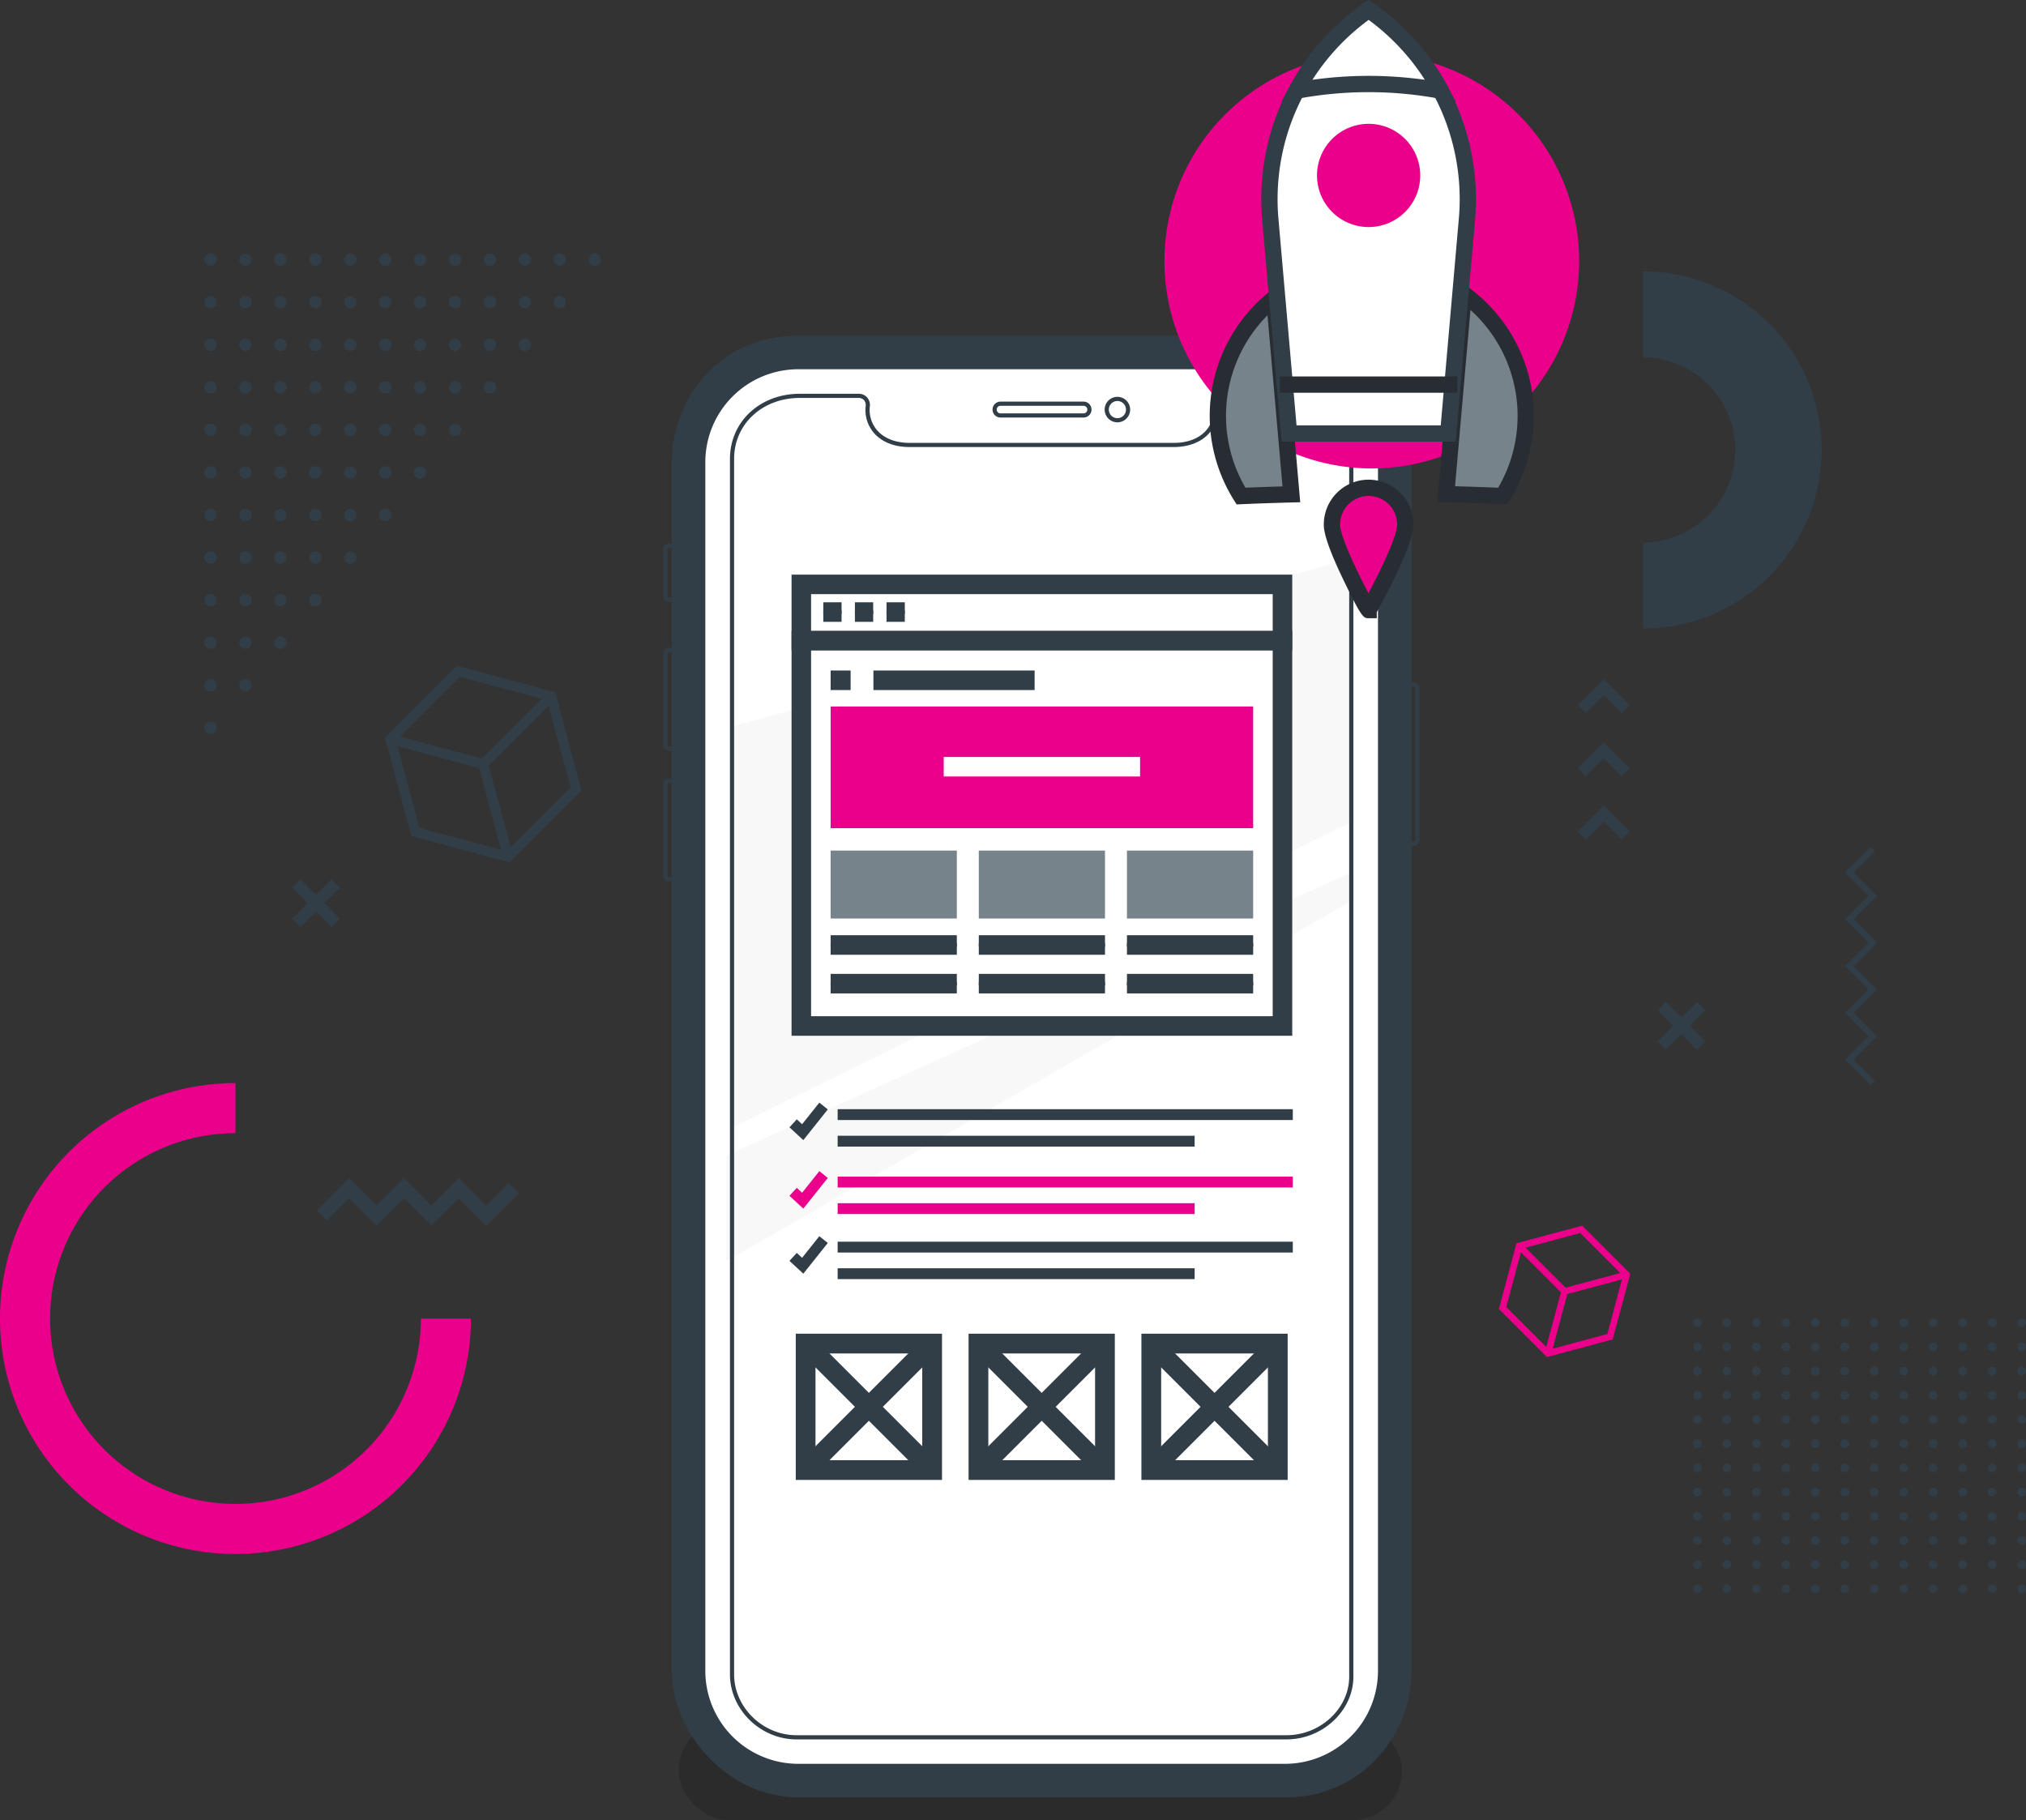 <svg xmlns="http://www.w3.org/2000/svg" width="551.651" height="495.633" viewBox="0 0 551.651 495.633">
  <rect x="0" y="0" width="551.651" height="495.633" fill="#333333" stroke="none"/>
  <g id="Group_1764" data-name="Group 1764" transform="translate(-67.216 -115.367)">
    <rect id="Rectangle_1" data-name="Rectangle 1" width="197" height="27" rx="13.5" transform="translate(252 584)" fill="#1f1f1f" opacity="0.389"/>
    <g id="Group_1" data-name="Group 1" transform="translate(247.814 208.771)">
      <g id="Group_1757" data-name="Group 1757">
        <g id="Group_78" data-name="Group 78" transform="translate(0 54.664)">
          <path id="Path_3254" data-name="Path 3254" d="M92.041,61.9H93.69v1.136H92.041a.384.384,0,0,0-.379.379V76.2a.383.383,0,0,0,.379.379H93.69v1.136H92.041A1.516,1.516,0,0,1,90.526,76.2V63.418A1.517,1.517,0,0,1,92.041,61.9Z" transform="translate(-90.526 -61.903)" fill="#313e47"/>
        </g>
        <g id="Group_79" data-name="Group 79" transform="translate(0.014 83.039)">
          <path id="Path_3255" data-name="Path 3255" d="M92.051,80.637H93.7v1.136H92.051a.384.384,0,0,0-.379.379V107.1a.383.383,0,0,0,.379.379H93.7v1.136H92.051a1.515,1.515,0,0,1-1.515-1.515V82.152A1.516,1.516,0,0,1,92.051,80.637Z" transform="translate(-90.536 -80.637)" fill="#313e47"/>
        </g>
        <path id="Path_4462" data-name="Path 4462" d="M251.469,409.232H121.7c-16.412,0-29.762-14.5-29.762-30.909V50.874c0-16.412,13.35-26.9,29.762-26.9H251.469c16.411,0,29.762,15.069,29.762,31.482,0,198.143.1,298.433.132,326.442C280.769,402.039,258.28,409.232,251.469,409.232Z" transform="translate(-83.625 -19.563)" fill="#fff"/>
        <path id="Path_4463" data-name="Path 4463" d="M13435.631,366v7.681L13265,472.069V443.3Z" transform="translate(-13247.823 -222.036)" fill="#efefef" opacity="0.452"/>
        <path id="Path_4464" data-name="Path 4464" d="M13267.355,250.806V360.169l169.281-83.6V205Z" transform="translate(-13248.829 -146.35)" fill="#efefef" opacity="0.452"/>
        <path id="Path_3249" data-name="Path 3249" d="M251.386,401.365H118.007c-9.7,0-17.909-7.893-18.134-17.324h0V52.649c0-10.095,8.168-17.709,19-17.709h16.064a3,3,0,0,1,2.26.972,3.145,3.145,0,0,1,.762,2.467,8.412,8.412,0,0,0,2.1,6.631c2,2.193,5.065,3.338,8.972,3.3h71.43c3.877.05,6.979-1.107,8.976-3.3a8.41,8.41,0,0,0,2.1-6.623,3.145,3.145,0,0,1,.766-2.473,2.994,2.994,0,0,1,2.261-.974h16.786a18.291,18.291,0,0,1,18.269,18.271v331.08C269.612,393.545,261.267,401.365,251.386,401.365ZM101,383.642c0,8.991,7.787,16.586,17,16.586H251.386c9.263,0,17.091-7.3,17.091-15.941V53.211a17.155,17.155,0,0,0-17.133-17.135H234.558a1.881,1.881,0,0,0-1.419.6,2.029,2.029,0,0,0-.479,1.6,9.537,9.537,0,0,1-2.39,7.5c-1.549,1.7-4.568,3.711-9.821,3.67h-71.6c-5.194,0-8.1-1.99-9.634-3.671a9.539,9.539,0,0,1-2.387-7.512,2.026,2.026,0,0,0-.476-1.59,1.877,1.877,0,0,0-1.416-.6H118.869C108.685,36.076,101,43.2,101,52.649Zm-1.136,0h0Z" transform="translate(-81.71 -21.114)" fill="#313e47"/>
        <path id="Path_3251" data-name="Path 3251" d="M251.377,415.5c-20.332-.007-132.57,0-132.57,0-18.193-.113-32.437-16.761-32.437-32.436V53.895c0-15.676,11.642-32.386,32.437-32.437h132.57c21.073-.188,32.436,16.761,32.436,32.437V383.064C283.813,398.738,271.709,415.506,251.377,415.5ZM118.807,26.6A27.324,27.324,0,0,0,91.514,53.895V383.064a27.324,27.324,0,0,0,27.293,27.292h132.57a27.324,27.324,0,0,0,27.292-27.292V53.895A27.323,27.323,0,0,0,251.377,26.6Z" transform="translate(-82.063 -21.456)" fill="#313e47" stroke="#313e47" stroke-width="4"/>
        <path id="Path_3252" data-name="Path 3252" d="M171.853,40.688H149.245a2.169,2.169,0,1,1,0-4.338h22.608a2.169,2.169,0,1,1,0,4.338Zm-22.608-3.2a1.033,1.033,0,1,0,0,2.066h22.608a1.033,1.033,0,1,0,0-2.066Z" transform="translate(-57.418 -20.389)" fill="#313e47"/>
        <path id="Path_3253" data-name="Path 3253" d="M170.7,42.433a3.471,3.471,0,1,1,3.471-3.471A3.475,3.475,0,0,1,170.7,42.433Zm0-5.807a2.336,2.336,0,1,0,2.336,2.336A2.338,2.338,0,0,0,170.7,36.626Z" transform="translate(-47.045 -20.831)" fill="#313e47"/>
        <path id="Path_3256" data-name="Path 3256" d="M220.73,131.352h-1.649v-1.136h1.649a.384.384,0,0,0,.379-.379V88.351a.383.383,0,0,0-.379-.379h-1.649V86.836h1.649a1.516,1.516,0,0,1,1.515,1.515v41.486A1.517,1.517,0,0,1,220.73,131.352Z" transform="translate(-16.355 5.592)" fill="#313e47"/>
        <g id="Group_81" data-name="Group 81" transform="translate(0.014 118.6)">
          <path id="Path_3257" data-name="Path 3257" d="M92.051,104.116H93.7v1.136H92.051a.383.383,0,0,0-.379.379v24.944a.383.383,0,0,0,.379.379H93.7v1.136H92.051a1.516,1.516,0,0,1-1.515-1.515V105.631A1.516,1.516,0,0,1,92.051,104.116Z" transform="translate(-90.536 -104.116)" fill="#313e47"/>
        </g>
      </g>
      <g id="Group_1763" data-name="Group 1763" transform="translate(34.93 63.068)">
        <g id="Group_977" data-name="Group 977" transform="translate(0 15.296)">
          <rect id="Rectangle_676" data-name="Rectangle 676" width="131.01" height="104.957" transform="translate(2.66 2.66)" fill="#fff"/>
          <path id="Path_4474" data-name="Path 4474" d="M498.694,343.666H362.364V233.389h136.33Zm-131.01-5.32h125.69V238.709H367.684Z" transform="translate(-362.364 -233.389)" fill="#313e47"/>
        </g>
        <rect id="Rectangle_677" data-name="Rectangle 677" width="115.05" height="33.134" transform="translate(10.641 35.911)" fill="#eb008b"/>
        <rect id="Rectangle_678" data-name="Rectangle 678" width="34.36" height="18.504" transform="translate(10.641 75.148)" fill="#77838b"/>
        <g id="Group_978" data-name="Group 978" transform="translate(10.641 98.201)">
          <line id="Line_61" data-name="Line 61" x2="34.36" transform="translate(0 2.66)" fill="#fff" stroke="#313e47" stroke-width="1"/>
          <rect id="Rectangle_679" data-name="Rectangle 679" width="34.36" height="5.32" fill="#313e47"/>
        </g>
        <g id="Group_979" data-name="Group 979" transform="translate(10.641 108.725)">
          <line id="Line_62" data-name="Line 62" x1="34.36" transform="translate(0 2.66)" fill="#fff" stroke="#313e47" stroke-width="1"/>
          <rect id="Rectangle_680" data-name="Rectangle 680" width="34.36" height="5.32" fill="#313e47"/>
        </g>
        <g id="Group_980" data-name="Group 980" transform="translate(50.986 98.201)">
          <line id="Line_63" data-name="Line 63" x2="34.36" transform="translate(0 2.66)" fill="#fff" stroke="#313e47" stroke-width="1"/>
          <rect id="Rectangle_681" data-name="Rectangle 681" width="34.36" height="5.32" fill="#313e47"/>
        </g>
        <g id="Group_981" data-name="Group 981" transform="translate(41.433 49.654)">
          <rect id="Rectangle_682" data-name="Rectangle 682" width="53.466" height="5.32" fill="#fff"/>
        </g>
        <g id="Group_982" data-name="Group 982" transform="translate(50.986 108.725)">
          <line id="Line_64" data-name="Line 64" x1="34.36" transform="translate(0 2.66)" fill="#fff" stroke="#313e47" stroke-width="1"/>
          <rect id="Rectangle_683" data-name="Rectangle 683" width="34.36" height="5.32" fill="#313e47"/>
        </g>
        <g id="Group_983" data-name="Group 983" transform="translate(91.33 98.201)">
          <line id="Line_65" data-name="Line 65" x2="34.36" transform="translate(0 2.66)" fill="#fff" stroke="#313e47" stroke-width="1"/>
          <rect id="Rectangle_684" data-name="Rectangle 684" width="34.36" height="5.32" fill="#313e47"/>
        </g>
        <g id="Group_984" data-name="Group 984" transform="translate(91.33 108.725)">
          <line id="Line_66" data-name="Line 66" x1="34.36" transform="translate(0 2.66)" fill="#fff" stroke="#313e47" stroke-width="1"/>
          <rect id="Rectangle_685" data-name="Rectangle 685" width="34.36" height="5.32" fill="#313e47"/>
        </g>
        <rect id="Rectangle_686" data-name="Rectangle 686" width="34.361" height="18.504" transform="translate(50.985 75.148)" fill="#77838b"/>
        <rect id="Rectangle_687" data-name="Rectangle 687" width="34.36" height="18.504" transform="translate(91.33 75.148)" fill="#77838b"/>
        <g id="Group_985" data-name="Group 985" transform="translate(0 0)">
          <rect id="Rectangle_688" data-name="Rectangle 688" width="131.01" height="15.296" transform="translate(2.66 2.66)" fill="#fff"/>
          <path id="Path_4475" data-name="Path 4475" d="M498.694,242.5H362.364V221.889h136.33Zm-131.01-5.32h125.69v-9.975H367.684Z" transform="translate(-362.364 -221.889)" fill="#313e47"/>
        </g>
        <g id="Group_986" data-name="Group 986" transform="translate(8.646 7.537)">
          <line id="Line_67" data-name="Line 67" x2="4.971" transform="translate(0 2.66)" fill="#fff" stroke="#313e47" stroke-width="1"/>
          <rect id="Rectangle_689" data-name="Rectangle 689" width="4.971" height="5.32" fill="#313e47"/>
        </g>
        <g id="Group_987" data-name="Group 987" transform="translate(17.253 7.537)">
          <line id="Line_68" data-name="Line 68" x2="4.974" transform="translate(0 2.66)" fill="#fff" stroke="#313e47" stroke-width="1"/>
          <rect id="Rectangle_690" data-name="Rectangle 690" width="4.974" height="5.32" fill="#313e47"/>
        </g>
        <g id="Group_988" data-name="Group 988" transform="translate(25.86 7.537)">
          <line id="Line_69" data-name="Line 69" x2="4.975" transform="translate(0 2.66)" fill="#fff" stroke="#313e47" stroke-width="1"/>
          <rect id="Rectangle_691" data-name="Rectangle 691" width="4.975" height="5.32" fill="#313e47"/>
        </g>
        <g id="Group_989" data-name="Group 989" transform="translate(22.292 26.114)">
          <rect id="Rectangle_692" data-name="Rectangle 692" width="43.892" height="5.32" fill="#313e47"/>
        </g>
        <g id="Group_990" data-name="Group 990" transform="translate(10.641 26.114)">
          <rect id="Rectangle_693" data-name="Rectangle 693" width="5.44" height="5.32" fill="#313e47"/>
        </g>
      </g>
      <g id="Group_1762" data-name="Group 1762" transform="translate(34.358 206.858)">
        <g id="Group_969" data-name="Group 969" transform="translate(13.121 20.146)">
          <rect id="Rectangle_672" data-name="Rectangle 672" width="123.932" height="2.954" fill="#eb008b"/>
        </g>
        <g id="Group_970" data-name="Group 970" transform="translate(13.121 27.382)">
          <rect id="Rectangle_673" data-name="Rectangle 673" width="97.201" height="2.954" fill="#eb008b"/>
        </g>
        <g id="Group_972" data-name="Group 972" transform="translate(0 18.65)">
          <path id="Path_4472" data-name="Path 4472" d="M561.848,283.892l-3.775-3.49,2.005-2.169,1.442,1.334,4.691-5.881,2.309,1.842Z" transform="translate(-558.073 -273.686)" fill="#eb008b"/>
        </g>
        <g id="Group_1025" data-name="Group 1025" transform="translate(0.001 0)">
          <g id="Group_967" data-name="Group 967" transform="translate(13.121 1.779)">
            <rect id="Rectangle_670" data-name="Rectangle 670" width="123.932" height="2.954" fill="#313e47"/>
          </g>
          <g id="Group_968" data-name="Group 968" transform="translate(13.121 9.013)">
            <rect id="Rectangle_671" data-name="Rectangle 671" width="97.201" height="2.954" fill="#313e47"/>
          </g>
          <g id="Group_971" data-name="Group 971">
            <path id="Path_4471" data-name="Path 4471" d="M561.848,258.633l-3.775-3.489,2-2.169,1.442,1.332,4.692-5.88,2.309,1.842Z" transform="translate(-558.073 -248.428)" fill="#313e47"/>
          </g>
          <g id="Group_973" data-name="Group 973" transform="translate(13.121 37.863)">
            <rect id="Rectangle_674" data-name="Rectangle 674" width="123.932" height="2.954" fill="#313e47"/>
          </g>
          <g id="Group_974" data-name="Group 974" transform="translate(13.121 45.099)">
            <rect id="Rectangle_675" data-name="Rectangle 675" width="97.201" height="2.954" fill="#313e47"/>
          </g>
          <g id="Group_975" data-name="Group 975" transform="translate(0 36.367)">
            <path id="Path_4473" data-name="Path 4473" d="M561.848,307.886l-3.775-3.489,2-2.169,1.442,1.333,4.692-5.881,2.309,1.842Z" transform="translate(-558.073 -297.68)" fill="#313e47"/>
          </g>
        </g>
      </g>
      <g id="Group_1758" data-name="Group 1758" transform="translate(36.074 269.779)">
        <g id="Group_1011" data-name="Group 1011">
          <g id="Group_1008" data-name="Group 1008">
            <path id="Path_4478" data-name="Path 4478" d="M191.892,420.328H152.07V380.507h39.822Zm-34.445-5.378h29.067V385.885H157.448Z" transform="translate(-152.07 -380.507)" fill="#313e47"/>
          </g>
          <g id="Group_1009" data-name="Group 1009" transform="translate(0.788 0.787)">
            <rect id="Rectangle_707" data-name="Rectangle 707" width="48.711" height="5.377" transform="translate(0 34.444) rotate(-45)" fill="#313e47"/>
          </g>
          <g id="Group_1010" data-name="Group 1010" transform="translate(0.788 0.788)">
            <rect id="Rectangle_708" data-name="Rectangle 708" width="5.377" height="48.711" transform="translate(0 3.802) rotate(-45.001)" fill="#313e47"/>
          </g>
        </g>
        <g id="Group_1015" data-name="Group 1015" transform="translate(47.058)">
          <g id="Group_1012" data-name="Group 1012">
            <path id="Path_4479" data-name="Path 4479" d="M226.895,420.328H187.074V380.507h39.821Zm-34.443-5.378h29.066V385.885H192.452Z" transform="translate(-187.074 -380.507)" fill="#313e47"/>
          </g>
          <g id="Group_1013" data-name="Group 1013" transform="translate(0.788 0.788)">
            <rect id="Rectangle_709" data-name="Rectangle 709" width="48.71" height="5.377" transform="translate(0 34.443) rotate(-45)" fill="#313e47"/>
          </g>
          <g id="Group_1014" data-name="Group 1014" transform="translate(0.788 0.788)">
            <rect id="Rectangle_710" data-name="Rectangle 710" width="5.377" height="48.71" transform="translate(0 3.802) rotate(-45)" fill="#313e47"/>
          </g>
        </g>
        <g id="Group_1019" data-name="Group 1019" transform="translate(94.118)">
          <g id="Group_1016" data-name="Group 1016">
            <path id="Path_4480" data-name="Path 4480" d="M261.9,420.328H222.078V380.507H261.9Zm-34.443-5.378h29.066V385.885H227.456Z" transform="translate(-222.078 -380.507)" fill="#313e47"/>
          </g>
          <g id="Group_1017" data-name="Group 1017" transform="translate(0.788 0.787)">
            <rect id="Rectangle_711" data-name="Rectangle 711" width="48.71" height="5.377" transform="translate(0 34.444) rotate(-45.001)" fill="#313e47"/>
          </g>
          <g id="Group_1018" data-name="Group 1018" transform="translate(0.788 0.788)">
            <rect id="Rectangle_712" data-name="Rectangle 712" width="5.377" height="48.71" transform="translate(0 3.802) rotate(-45)" fill="#313e47"/>
          </g>
        </g>
      </g>
    </g>
    <g id="Group_2" data-name="Group 2" transform="translate(122.848 184.376)">
      <ellipse id="Ellipse_148" data-name="Ellipse 148" cx="1.689" cy="1.689" rx="1.689" ry="1.689" transform="translate(0 127.494)" fill="#313e47"/>
      <ellipse id="Ellipse_149" data-name="Ellipse 149" cx="1.689" cy="1.689" rx="1.689" ry="1.689" transform="translate(0 115.904)" fill="#313e47"/>
      <ellipse id="Ellipse_150" data-name="Ellipse 150" cx="1.689" cy="1.689" rx="1.689" ry="1.689" transform="translate(0 104.313)" fill="#313e47"/>
      <ellipse id="Ellipse_151" data-name="Ellipse 151" cx="1.689" cy="1.689" rx="1.689" ry="1.689" transform="translate(0 92.723)" fill="#313e47"/>
      <ellipse id="Ellipse_152" data-name="Ellipse 152" cx="1.689" cy="1.689" rx="1.689" ry="1.689" transform="translate(0 81.133)" fill="#313e47"/>
      <ellipse id="Ellipse_153" data-name="Ellipse 153" cx="1.689" cy="1.689" rx="1.689" ry="1.689" transform="translate(0 69.542)" fill="#313e47"/>
      <ellipse id="Ellipse_154" data-name="Ellipse 154" cx="1.689" cy="1.689" rx="1.689" ry="1.689" transform="translate(0 57.952)" fill="#313e47"/>
      <ellipse id="Ellipse_155" data-name="Ellipse 155" cx="1.689" cy="1.689" rx="1.689" ry="1.689" transform="translate(0 46.361)" fill="#313e47"/>
      <ellipse id="Ellipse_156" data-name="Ellipse 156" cx="1.689" cy="1.689" rx="1.689" ry="1.689" transform="translate(0 34.771)" fill="#313e47"/>
      <ellipse id="Ellipse_157" data-name="Ellipse 157" cx="1.689" cy="1.689" rx="1.689" ry="1.689" transform="translate(0 23.181)" fill="#313e47"/>
      <ellipse id="Ellipse_158" data-name="Ellipse 158" cx="1.689" cy="1.689" rx="1.689" ry="1.689" transform="translate(0 11.59)" fill="#313e47"/>
      <ellipse id="Ellipse_159" data-name="Ellipse 159" cx="1.689" cy="1.689" rx="1.689" ry="1.689" transform="translate(0 0)" fill="#313e47"/>
      <ellipse id="Ellipse_160" data-name="Ellipse 160" cx="1.689" cy="1.689" rx="1.689" ry="1.689" transform="translate(9.512 115.904)" fill="#313e47"/>
      <ellipse id="Ellipse_161" data-name="Ellipse 161" cx="1.689" cy="1.689" rx="1.689" ry="1.689" transform="translate(9.512 104.313)" fill="#313e47"/>
      <ellipse id="Ellipse_162" data-name="Ellipse 162" cx="1.689" cy="1.689" rx="1.689" ry="1.689" transform="translate(9.512 92.723)" fill="#313e47"/>
      <ellipse id="Ellipse_163" data-name="Ellipse 163" cx="1.689" cy="1.689" rx="1.689" ry="1.689" transform="translate(9.512 81.133)" fill="#313e47"/>
      <ellipse id="Ellipse_164" data-name="Ellipse 164" cx="1.689" cy="1.689" rx="1.689" ry="1.689" transform="translate(9.512 69.542)" fill="#313e47"/>
      <ellipse id="Ellipse_165" data-name="Ellipse 165" cx="1.689" cy="1.689" rx="1.689" ry="1.689" transform="translate(9.512 57.952)" fill="#313e47"/>
      <ellipse id="Ellipse_166" data-name="Ellipse 166" cx="1.689" cy="1.689" rx="1.689" ry="1.689" transform="translate(9.512 46.361)" fill="#313e47"/>
      <ellipse id="Ellipse_167" data-name="Ellipse 167" cx="1.689" cy="1.689" rx="1.689" ry="1.689" transform="translate(9.512 34.771)" fill="#313e47"/>
      <ellipse id="Ellipse_168" data-name="Ellipse 168" cx="1.689" cy="1.689" rx="1.689" ry="1.689" transform="translate(9.512 23.181)" fill="#313e47"/>
      <ellipse id="Ellipse_169" data-name="Ellipse 169" cx="1.689" cy="1.689" rx="1.689" ry="1.689" transform="translate(9.512 11.59)" fill="#313e47"/>
      <ellipse id="Ellipse_170" data-name="Ellipse 170" cx="1.689" cy="1.689" rx="1.689" ry="1.689" transform="translate(9.512 0)" fill="#313e47"/>
      <ellipse id="Ellipse_171" data-name="Ellipse 171" cx="1.689" cy="1.689" rx="1.689" ry="1.689" transform="translate(19.022 104.313)" fill="#313e47"/>
      <ellipse id="Ellipse_172" data-name="Ellipse 172" cx="1.689" cy="1.689" rx="1.689" ry="1.689" transform="translate(19.022 92.723)" fill="#313e47"/>
      <ellipse id="Ellipse_173" data-name="Ellipse 173" cx="1.689" cy="1.689" rx="1.689" ry="1.689" transform="translate(19.022 81.133)" fill="#313e47"/>
      <ellipse id="Ellipse_174" data-name="Ellipse 174" cx="1.689" cy="1.689" rx="1.689" ry="1.689" transform="translate(19.022 69.542)" fill="#313e47"/>
      <ellipse id="Ellipse_175" data-name="Ellipse 175" cx="1.689" cy="1.689" rx="1.689" ry="1.689" transform="translate(19.022 57.952)" fill="#313e47"/>
      <ellipse id="Ellipse_176" data-name="Ellipse 176" cx="1.689" cy="1.689" rx="1.689" ry="1.689" transform="translate(19.022 46.361)" fill="#313e47"/>
      <ellipse id="Ellipse_177" data-name="Ellipse 177" cx="1.689" cy="1.689" rx="1.689" ry="1.689" transform="translate(19.022 34.771)" fill="#313e47"/>
      <ellipse id="Ellipse_178" data-name="Ellipse 178" cx="1.689" cy="1.689" rx="1.689" ry="1.689" transform="translate(19.022 23.181)" fill="#313e47"/>
      <ellipse id="Ellipse_179" data-name="Ellipse 179" cx="1.689" cy="1.689" rx="1.689" ry="1.689" transform="translate(19.022 11.59)" fill="#313e47"/>
      <ellipse id="Ellipse_180" data-name="Ellipse 180" cx="1.689" cy="1.689" rx="1.689" ry="1.689" transform="translate(19.022 0)" fill="#313e47"/>
      <ellipse id="Ellipse_181" data-name="Ellipse 181" cx="1.689" cy="1.689" rx="1.689" ry="1.689" transform="translate(28.534 92.723)" fill="#313e47"/>
      <ellipse id="Ellipse_182" data-name="Ellipse 182" cx="1.689" cy="1.689" rx="1.689" ry="1.689" transform="translate(28.534 81.133)" fill="#313e47"/>
      <ellipse id="Ellipse_183" data-name="Ellipse 183" cx="1.689" cy="1.689" rx="1.689" ry="1.689" transform="translate(28.534 69.542)" fill="#313e47"/>
      <ellipse id="Ellipse_184" data-name="Ellipse 184" cx="1.689" cy="1.689" rx="1.689" ry="1.689" transform="translate(28.534 57.952)" fill="#313e47"/>
      <ellipse id="Ellipse_185" data-name="Ellipse 185" cx="1.689" cy="1.689" rx="1.689" ry="1.689" transform="translate(28.534 46.361)" fill="#313e47"/>
      <ellipse id="Ellipse_186" data-name="Ellipse 186" cx="1.689" cy="1.689" rx="1.689" ry="1.689" transform="translate(28.534 34.771)" fill="#313e47"/>
      <ellipse id="Ellipse_187" data-name="Ellipse 187" cx="1.689" cy="1.689" rx="1.689" ry="1.689" transform="translate(28.534 23.181)" fill="#313e47"/>
      <ellipse id="Ellipse_188" data-name="Ellipse 188" cx="1.689" cy="1.689" rx="1.689" ry="1.689" transform="translate(28.534 11.59)" fill="#313e47"/>
      <ellipse id="Ellipse_189" data-name="Ellipse 189" cx="1.689" cy="1.689" rx="1.689" ry="1.689" transform="translate(28.534 0)" fill="#313e47"/>
      <ellipse id="Ellipse_190" data-name="Ellipse 190" cx="1.689" cy="1.689" rx="1.689" ry="1.689" transform="translate(38.046 81.133)" fill="#313e47"/>
      <ellipse id="Ellipse_191" data-name="Ellipse 191" cx="1.689" cy="1.689" rx="1.689" ry="1.689" transform="translate(38.046 69.542)" fill="#313e47"/>
      <ellipse id="Ellipse_192" data-name="Ellipse 192" cx="1.689" cy="1.689" rx="1.689" ry="1.689" transform="translate(38.046 57.952)" fill="#313e47"/>
      <ellipse id="Ellipse_193" data-name="Ellipse 193" cx="1.689" cy="1.689" rx="1.689" ry="1.689" transform="translate(38.046 46.361)" fill="#313e47"/>
      <ellipse id="Ellipse_194" data-name="Ellipse 194" cx="1.689" cy="1.689" rx="1.689" ry="1.689" transform="translate(38.046 34.771)" fill="#313e47"/>
      <ellipse id="Ellipse_195" data-name="Ellipse 195" cx="1.689" cy="1.689" rx="1.689" ry="1.689" transform="translate(38.046 23.181)" fill="#313e47"/>
      <ellipse id="Ellipse_196" data-name="Ellipse 196" cx="1.689" cy="1.689" rx="1.689" ry="1.689" transform="translate(38.046 11.59)" fill="#313e47"/>
      <ellipse id="Ellipse_197" data-name="Ellipse 197" cx="1.689" cy="1.689" rx="1.689" ry="1.689" transform="translate(38.046 0)" fill="#313e47"/>
      <ellipse id="Ellipse_198" data-name="Ellipse 198" cx="1.689" cy="1.689" rx="1.689" ry="1.689" transform="translate(47.557 69.542)" fill="#313e47"/>
      <ellipse id="Ellipse_199" data-name="Ellipse 199" cx="1.689" cy="1.689" rx="1.689" ry="1.689" transform="translate(47.557 57.952)" fill="#313e47"/>
      <ellipse id="Ellipse_200" data-name="Ellipse 200" cx="1.689" cy="1.689" rx="1.689" ry="1.689" transform="translate(47.557 46.361)" fill="#313e47"/>
      <ellipse id="Ellipse_201" data-name="Ellipse 201" cx="1.689" cy="1.689" rx="1.689" ry="1.689" transform="translate(47.557 34.771)" fill="#313e47"/>
      <ellipse id="Ellipse_202" data-name="Ellipse 202" cx="1.689" cy="1.689" rx="1.689" ry="1.689" transform="translate(47.557 23.181)" fill="#313e47"/>
      <ellipse id="Ellipse_203" data-name="Ellipse 203" cx="1.689" cy="1.689" rx="1.689" ry="1.689" transform="translate(47.557 11.59)" fill="#313e47"/>
      <ellipse id="Ellipse_204" data-name="Ellipse 204" cx="1.689" cy="1.689" rx="1.689" ry="1.689" transform="translate(47.557 0)" fill="#313e47"/>
      <ellipse id="Ellipse_205" data-name="Ellipse 205" cx="1.689" cy="1.689" rx="1.689" ry="1.689" transform="translate(57.068 57.952)" fill="#313e47"/>
      <ellipse id="Ellipse_206" data-name="Ellipse 206" cx="1.689" cy="1.689" rx="1.689" ry="1.689" transform="translate(57.068 46.361)" fill="#313e47"/>
      <ellipse id="Ellipse_207" data-name="Ellipse 207" cx="1.689" cy="1.689" rx="1.689" ry="1.689" transform="translate(57.068 34.771)" fill="#313e47"/>
      <ellipse id="Ellipse_208" data-name="Ellipse 208" cx="1.689" cy="1.689" rx="1.689" ry="1.689" transform="translate(57.068 23.181)" fill="#313e47"/>
      <ellipse id="Ellipse_209" data-name="Ellipse 209" cx="1.689" cy="1.689" rx="1.689" ry="1.689" transform="translate(57.068 11.59)" fill="#313e47"/>
      <ellipse id="Ellipse_210" data-name="Ellipse 210" cx="1.689" cy="1.689" rx="1.689" ry="1.689" transform="translate(57.068 0)" fill="#313e47"/>
      <ellipse id="Ellipse_211" data-name="Ellipse 211" cx="1.689" cy="1.689" rx="1.689" ry="1.689" transform="translate(66.58 46.361)" fill="#313e47"/>
      <ellipse id="Ellipse_212" data-name="Ellipse 212" cx="1.689" cy="1.689" rx="1.689" ry="1.689" transform="translate(66.58 34.771)" fill="#313e47"/>
      <ellipse id="Ellipse_213" data-name="Ellipse 213" cx="1.689" cy="1.689" rx="1.689" ry="1.689" transform="translate(66.58 23.181)" fill="#313e47"/>
      <ellipse id="Ellipse_214" data-name="Ellipse 214" cx="1.689" cy="1.689" rx="1.689" ry="1.689" transform="translate(66.58 11.59)" fill="#313e47"/>
      <ellipse id="Ellipse_215" data-name="Ellipse 215" cx="1.689" cy="1.689" rx="1.689" ry="1.689" transform="translate(66.58 0)" fill="#313e47"/>
      <ellipse id="Ellipse_216" data-name="Ellipse 216" cx="1.689" cy="1.689" rx="1.689" ry="1.689" transform="translate(76.092 34.771)" fill="#313e47"/>
      <ellipse id="Ellipse_217" data-name="Ellipse 217" cx="1.689" cy="1.689" rx="1.689" ry="1.689" transform="translate(76.092 23.181)" fill="#313e47"/>
      <ellipse id="Ellipse_218" data-name="Ellipse 218" cx="1.689" cy="1.689" rx="1.689" ry="1.689" transform="translate(76.092 11.59)" fill="#313e47"/>
      <ellipse id="Ellipse_219" data-name="Ellipse 219" cx="1.689" cy="1.689" rx="1.689" ry="1.689" transform="translate(76.092 0)" fill="#313e47"/>
      <ellipse id="Ellipse_220" data-name="Ellipse 220" cx="1.689" cy="1.689" rx="1.689" ry="1.689" transform="translate(85.602 23.181)" fill="#313e47"/>
      <ellipse id="Ellipse_221" data-name="Ellipse 221" cx="1.689" cy="1.689" rx="1.689" ry="1.689" transform="translate(85.602 11.59)" fill="#313e47"/>
      <ellipse id="Ellipse_222" data-name="Ellipse 222" cx="1.689" cy="1.689" rx="1.689" ry="1.689" transform="translate(85.602 0)" fill="#313e47"/>
      <ellipse id="Ellipse_223" data-name="Ellipse 223" cx="1.689" cy="1.689" rx="1.689" ry="1.689" transform="translate(95.114 11.59)" fill="#313e47"/>
      <ellipse id="Ellipse_224" data-name="Ellipse 224" cx="1.689" cy="1.689" rx="1.689" ry="1.689" transform="translate(95.114 0)" fill="#313e47"/>
      <ellipse id="Ellipse_225" data-name="Ellipse 225" cx="1.689" cy="1.689" rx="1.689" ry="1.689" transform="translate(104.626 0)" fill="#313e47"/>
    </g>
    <g id="Group_3" data-name="Group 3" transform="translate(514.603 189.285)">
      <path id="Path_47" data-name="Path 47" d="M1034.4,206.748V183.38a25.243,25.243,0,0,0,0-50.485V109.527a48.61,48.61,0,0,1,0,97.221Z" transform="translate(-1034.396 -109.527)" fill="#313e47"/>
    </g>
    <g id="Group_4" data-name="Group 4" transform="translate(172.04 296.667)">
      <path id="Path_41" data-name="Path 41" d="M531.555,621.685l-26.761-7.171-7.171-26.761,19.591-19.591,26.761,7.171,7.171,26.761ZM507,612.309l23.75,6.364,17.386-17.386-6.364-23.75-23.75-6.364L500.635,588.56Z" transform="translate(-497.623 -568.162)" fill="#313e47"/>
      <path id="Path_42" data-name="Path 42" d="M532.974,671.051l-6.565-24.5-24.5-6.565.7-2.608,26.008,6.969,6.969,26.009Z" transform="translate(-500.749 -618.684)" fill="#313e47"/>
      <rect id="Rectangle_10" data-name="Rectangle 10" width="26.146" height="2.7" transform="matrix(0.707, -0.707, 0.707, 0.707, 25.807, 25.807)" fill="#313e47"/>
    </g>
    <g id="Group_5" data-name="Group 5" transform="translate(153.465 436.17)">
      <path id="Path_50" data-name="Path 50" d="M1030.676,740.28l-7.463-7.463-7.463,7.463-7.463-7.463-7.463,7.463-7.463-7.463-6.1,6.1-2.734-2.734,8.83-8.831,7.463,7.463,7.463-7.463,7.463,7.463,7.463-7.463,7.463,7.463,6.1-6.1,2.734,2.734Z" transform="translate(-984.529 -727.348)" fill="#313e47"/>
    </g>
    <g id="Group_6" data-name="Group 6" transform="translate(146.744 354.784)">
      <rect id="Rectangle_7" data-name="Rectangle 7" width="15.189" height="3.255" transform="translate(0 10.741) rotate(-45)" fill="#313e47"/>
      <rect id="Rectangle_8" data-name="Rectangle 8" width="3.255" height="15.189" transform="translate(0 2.302) rotate(-45)" fill="#313e47"/>
    </g>
    <g id="Group_7" data-name="Group 7" transform="translate(67.216 410.3)">
      <path id="Path_46" data-name="Path 46" d="M358.083,1050.753a64.12,64.12,0,1,1,0-128.24v13.643a50.477,50.477,0,1,0,50.477,50.477H422.2A64.193,64.193,0,0,1,358.083,1050.753Z" transform="translate(-293.963 -922.513)" fill="#eb008b"/>
    </g>
    <g id="Group_8" data-name="Group 8" transform="translate(496.802 300.272)">
      <path id="Path_31" data-name="Path 31" d="M1664.276,437.575,1659.4,432.7l-4.88,4.879-2.188-2.189,7.068-7.068,7.068,7.068Z" transform="translate(-1652.329 -411.093)" fill="#313e47"/>
      <path id="Path_32" data-name="Path 32" d="M1664.276,548.881,1659.4,544l-4.88,4.879-2.188-2.188,7.068-7.068,7.068,7.068Z" transform="translate(-1652.329 -505.174)" fill="#313e47"/>
      <path id="Path_33" data-name="Path 33" d="M1664.276,326.268l-4.879-4.879-4.88,4.879-2.188-2.189,7.068-7.068,7.068,7.068Z" transform="translate(-1652.329 -317.012)" fill="#313e47"/>
    </g>
    <g id="Group_9" data-name="Group 9" transform="translate(475.344 449.12)">
      <path id="Path_38" data-name="Path 38" d="M2373.64,201.8l-13.1-13.1,4.794-17.893,17.892-4.794,13.1,13.1-4.794,17.893Zm-11.084-13.638,11.624,11.624,15.879-4.255,4.255-15.879-11.624-11.624-15.879,4.255Z" transform="translate(-2360.542 -166.016)" fill="#eb008b"/>
      <path id="Path_39" data-name="Path 39" d="M2431.5,257.744l-1.744-.467,4.66-17.389,17.389-4.659.467,1.744-16.382,4.39Z" transform="translate(-2417.258 -222.732)" fill="#eb008b"/>
      <rect id="Rectangle_9" data-name="Rectangle 9" width="1.805" height="17.481" transform="translate(4.893 6.17) rotate(-45)" fill="#eb008b"/>
    </g>
    <g id="Group_10" data-name="Group 10" transform="translate(569.599 345.989)">
      <path id="Path_40" data-name="Path 40" d="M2072.54,199.494l-6.955-6.954,6.371-6.371-6.371-6.371,6.371-6.371-6.371-6.371,6.371-6.371-6.371-6.371,6.371-6.371-6.371-6.371,6.955-6.954,1.167,1.167-5.787,5.787,6.371,6.371-6.371,6.371,6.371,6.371-6.371,6.371,6.371,6.371-6.371,6.371,6.371,6.371-6.371,6.371,5.787,5.787Z" transform="translate(-2065.585 -134.618)" fill="#313e47"/>
    </g>
    <g id="Group_11" data-name="Group 11" transform="translate(518.539 388.163)">
      <rect id="Rectangle_7-2" data-name="Rectangle 7" width="15.189" height="3.255" transform="translate(0 10.741) rotate(-45)" fill="#313e47"/>
      <rect id="Rectangle_8-2" data-name="Rectangle 8" width="3.255" height="15.189" transform="translate(0 2.302) rotate(-45)" fill="#313e47"/>
    </g>
    <g id="Group_12" data-name="Group 12" transform="translate(384.274 115.367)">
      <g id="Group_1036" data-name="Group 1036" transform="translate(0 0)">
        <path id="Path_4481" data-name="Path 4481" d="M873.621,200.83a56.463,56.463,0,1,1-79.852,0A56.462,56.462,0,0,1,873.621,200.83Z" transform="translate(-777.231 -169.655)" fill="#eb008b"/>
        <g id="Group_1035" data-name="Group 1035" transform="translate(12.33)">
          <g id="Group_1030" data-name="Group 1030" transform="translate(0 75.949)">
            <g id="Group_1028" data-name="Group 1028" transform="translate(0 0.964)">
              <path id="Path_4482" data-name="Path 4482" d="M805.688,244.353a41.029,41.029,0,0,0-9.037,53.839c4.506-.2,9.089-.352,13.711-.475Z" transform="translate(-788.131 -240.02)" fill="#77838b"/>
              <path id="Path_4483" data-name="Path 4483" d="M795.678,300.892l-.686-1.09a43.248,43.248,0,0,1,9.523-56.751l3.238-2.605,5.241,59.851-2.357.063c-5.074.135-9.546.291-13.671.474Zm8.405-51.5a38.813,38.813,0,0,0-6,46.95c3.122-.132,6.448-.248,10.081-.355Z" transform="translate(-788.349 -240.446)" fill="#282d33"/>
            </g>
            <g id="Group_1029" data-name="Group 1029" transform="translate(61.971)">
              <path id="Path_4484" data-name="Path 4484" d="M851.177,243.28l-4.771,54.508c5.186.129,10.316.3,15.361.521a41.026,41.026,0,0,0-10.59-55.029Z" transform="translate(-843.991 -239.173)" fill="#77838b"/>
              <path id="Path_4485" data-name="Path 4485" d="M863.193,300.987l-1.288-.058c-4.8-.213-9.815-.383-15.318-.52l-2.36-.059,5.319-60.773,3.175,2.315a43.246,43.246,0,0,1,11.159,58Zm-14.134-4.952c4.132.114,8,.247,11.731.406a38.8,38.8,0,0,0-7.53-48.4Z" transform="translate(-844.228 -239.577)" fill="#282d33"/>
            </g>
          </g>
          <g id="Group_1031" data-name="Group 1031" transform="translate(14.034)">
            <path id="Path_4486" data-name="Path 4486" d="M808.36,288.876h43.326l5.119-58.449a62.472,62.472,0,0,0-26.782-56.9,62.467,62.467,0,0,0-26.783,56.9Z" transform="translate(-800.786 -170.829)" fill="#fff"/>
            <path id="Path_4487" data-name="Path 4487" d="M853.936,291.359H806.546l-5.3-60.472a64.9,64.9,0,0,1,27.73-58.921l1.262-.872,1.261.872a64.9,64.9,0,0,1,27.73,58.921Zm-43.327-4.436h39.263l4.942-56.425a60.459,60.459,0,0,0-24.572-53.988A60.456,60.456,0,0,0,805.667,230.5Z" transform="translate(-801.003 -171.094)" fill="#313e47"/>
          </g>
          <g id="Group_1032" data-name="Group 1032" transform="translate(31.067 130.622)">
            <path id="Path_4488" data-name="Path 4488" d="M838.333,300.863c0,5.514-9.984,23.3-9.984,23.3,0,.372-9.987-17.783-9.987-23.3a9.986,9.986,0,1,1,19.971,0Z" transform="translate(-816.144 -288.658)" fill="#eb008b"/>
            <path id="Path_4489" data-name="Path 4489" d="M828.563,326.6c-1.381,0-1.846,0-7.065-10.862-5.137-10.692-5.137-13.679-5.137-14.66a12.2,12.2,0,1,1,24.407,0c0,5.556-8.115,20.5-9.985,23.873V326.6Zm0-33.289a7.776,7.776,0,0,0-7.768,7.768c0,3.3,4.915,13.409,7.728,18.737,3.576-6.742,7.807-15.707,7.807-18.736a7.768,7.768,0,0,0-7.768-7.769Z" transform="translate(-816.362 -288.876)" fill="#282d33"/>
          </g>
          <g id="Group_1033" data-name="Group 1033" transform="translate(19.52 0.001)">
            <path id="Path_4490" data-name="Path 4490" d="M829.294,193.7a106.059,106.059,0,0,1,19.6,1.811,62.851,62.851,0,0,0-19.6-21.985,62.82,62.82,0,0,0-19.605,21.986A105.994,105.994,0,0,1,829.294,193.7Z" transform="translate(-805.542 -170.83)" fill="#fff"/>
            <path id="Path_4491" data-name="Path 4491" d="M805.95,198.814l2.192-4.087a65.27,65.27,0,0,1,20.3-22.761l1.261-.871,1.261.871a65.283,65.283,0,0,1,20.3,22.76l2.193,4.086-4.557-.857a105.268,105.268,0,0,0-38.387,0Zm23.752-22.3a60.788,60.788,0,0,0-15.3,16.309,110.02,110.02,0,0,1,30.6,0A60.865,60.865,0,0,0,829.7,176.51Z" transform="translate(-805.95 -171.095)" fill="#313e47"/>
          </g>
          <path id="Path_4492" data-name="Path 4492" d="M842.8,215.556A14.054,14.054,0,1,1,828.747,201.5,14.053,14.053,0,0,1,842.8,215.556Z" transform="translate(-785.477 -167.779)" fill="#eb008b"/>
          <g id="Group_1034" data-name="Group 1034" transform="translate(19.108 102.513)">
            <rect id="Rectangle_713" data-name="Rectangle 713" width="48.325" height="4.436" fill="#282d33"/>
          </g>
        </g>
      </g>
    </g>
    <g id="Group_13" data-name="Group 13" transform="translate(528.219 474.378)">
      <ellipse id="Ellipse_4" data-name="Ellipse 4" cx="1.17" cy="1.17" rx="1.17" ry="1.17" transform="translate(0 0)" fill="#313e47"/>
      <ellipse id="Ellipse_5" data-name="Ellipse 5" cx="1.17" cy="1.17" rx="1.17" ry="1.17" transform="translate(8.028 0)" fill="#313e47"/>
      <ellipse id="Ellipse_6" data-name="Ellipse 6" cx="1.17" cy="1.17" rx="1.17" ry="1.17" transform="translate(16.056 0)" fill="#313e47"/>
      <ellipse id="Ellipse_7" data-name="Ellipse 7" cx="1.17" cy="1.17" rx="1.17" ry="1.17" transform="translate(24.084 0)" fill="#313e47"/>
      <ellipse id="Ellipse_8" data-name="Ellipse 8" cx="1.17" cy="1.17" rx="1.17" ry="1.17" transform="translate(32.112 0)" fill="#313e47"/>
      <ellipse id="Ellipse_9" data-name="Ellipse 9" cx="1.17" cy="1.17" rx="1.17" ry="1.17" transform="translate(40.14 0)" fill="#313e47"/>
      <ellipse id="Ellipse_10" data-name="Ellipse 10" cx="1.17" cy="1.17" rx="1.17" ry="1.17" transform="translate(48.168 0)" fill="#313e47"/>
      <ellipse id="Ellipse_11" data-name="Ellipse 11" cx="1.17" cy="1.17" rx="1.17" ry="1.17" transform="translate(56.196 0)" fill="#313e47"/>
      <ellipse id="Ellipse_12" data-name="Ellipse 12" cx="1.17" cy="1.17" rx="1.17" ry="1.17" transform="translate(64.224 0)" fill="#313e47"/>
      <ellipse id="Ellipse_13" data-name="Ellipse 13" cx="1.17" cy="1.17" rx="1.17" ry="1.17" transform="translate(72.252 0)" fill="#313e47"/>
      <ellipse id="Ellipse_14" data-name="Ellipse 14" cx="1.17" cy="1.17" rx="1.17" ry="1.17" transform="translate(80.28 0)" fill="#313e47"/>
      <ellipse id="Ellipse_15" data-name="Ellipse 15" cx="1.17" cy="1.17" rx="1.17" ry="1.17" transform="translate(88.308 0)" fill="#313e47"/>
      <ellipse id="Ellipse_16" data-name="Ellipse 16" cx="1.17" cy="1.17" rx="1.17" ry="1.17" transform="translate(0 6.588)" fill="#313e47"/>
      <ellipse id="Ellipse_17" data-name="Ellipse 17" cx="1.17" cy="1.17" rx="1.17" ry="1.17" transform="translate(8.028 6.588)" fill="#313e47"/>
      <ellipse id="Ellipse_18" data-name="Ellipse 18" cx="1.17" cy="1.17" rx="1.17" ry="1.17" transform="translate(16.056 6.588)" fill="#313e47"/>
      <ellipse id="Ellipse_19" data-name="Ellipse 19" cx="1.17" cy="1.17" rx="1.17" ry="1.17" transform="translate(24.084 6.588)" fill="#313e47"/>
      <ellipse id="Ellipse_20" data-name="Ellipse 20" cx="1.17" cy="1.17" rx="1.17" ry="1.17" transform="translate(32.112 6.588)" fill="#313e47"/>
      <ellipse id="Ellipse_21" data-name="Ellipse 21" cx="1.17" cy="1.17" rx="1.17" ry="1.17" transform="translate(40.14 6.588)" fill="#313e47"/>
      <ellipse id="Ellipse_22" data-name="Ellipse 22" cx="1.17" cy="1.17" rx="1.17" ry="1.17" transform="translate(48.168 6.588)" fill="#313e47"/>
      <ellipse id="Ellipse_23" data-name="Ellipse 23" cx="1.17" cy="1.17" rx="1.17" ry="1.17" transform="translate(56.196 6.588)" fill="#313e47"/>
      <ellipse id="Ellipse_24" data-name="Ellipse 24" cx="1.17" cy="1.17" rx="1.17" ry="1.17" transform="translate(64.224 6.588)" fill="#313e47"/>
      <ellipse id="Ellipse_25" data-name="Ellipse 25" cx="1.17" cy="1.17" rx="1.17" ry="1.17" transform="translate(72.252 6.588)" fill="#313e47"/>
      <ellipse id="Ellipse_26" data-name="Ellipse 26" cx="1.17" cy="1.17" rx="1.17" ry="1.17" transform="translate(80.28 6.588)" fill="#313e47"/>
      <ellipse id="Ellipse_27" data-name="Ellipse 27" cx="1.17" cy="1.17" rx="1.17" ry="1.17" transform="translate(88.308 6.588)" fill="#313e47"/>
      <ellipse id="Ellipse_28" data-name="Ellipse 28" cx="1.17" cy="1.17" rx="1.17" ry="1.17" transform="translate(0 13.176)" fill="#313e47"/>
      <ellipse id="Ellipse_29" data-name="Ellipse 29" cx="1.17" cy="1.17" rx="1.17" ry="1.17" transform="translate(8.028 13.176)" fill="#313e47"/>
      <ellipse id="Ellipse_30" data-name="Ellipse 30" cx="1.17" cy="1.17" rx="1.17" ry="1.17" transform="translate(16.056 13.176)" fill="#313e47"/>
      <ellipse id="Ellipse_31" data-name="Ellipse 31" cx="1.17" cy="1.17" rx="1.17" ry="1.17" transform="translate(24.084 13.176)" fill="#313e47"/>
      <ellipse id="Ellipse_32" data-name="Ellipse 32" cx="1.17" cy="1.17" rx="1.17" ry="1.17" transform="translate(32.112 13.176)" fill="#313e47"/>
      <ellipse id="Ellipse_33" data-name="Ellipse 33" cx="1.17" cy="1.17" rx="1.17" ry="1.17" transform="translate(40.14 13.176)" fill="#313e47"/>
      <ellipse id="Ellipse_34" data-name="Ellipse 34" cx="1.17" cy="1.17" rx="1.17" ry="1.17" transform="translate(48.168 13.176)" fill="#313e47"/>
      <ellipse id="Ellipse_35" data-name="Ellipse 35" cx="1.17" cy="1.17" rx="1.17" ry="1.17" transform="translate(56.196 13.176)" fill="#313e47"/>
      <ellipse id="Ellipse_36" data-name="Ellipse 36" cx="1.17" cy="1.17" rx="1.17" ry="1.17" transform="translate(64.224 13.176)" fill="#313e47"/>
      <ellipse id="Ellipse_37" data-name="Ellipse 37" cx="1.17" cy="1.17" rx="1.17" ry="1.17" transform="translate(72.252 13.176)" fill="#313e47"/>
      <ellipse id="Ellipse_38" data-name="Ellipse 38" cx="1.17" cy="1.17" rx="1.17" ry="1.17" transform="translate(80.28 13.176)" fill="#313e47"/>
      <ellipse id="Ellipse_39" data-name="Ellipse 39" cx="1.17" cy="1.17" rx="1.17" ry="1.17" transform="translate(88.308 13.176)" fill="#313e47"/>
      <ellipse id="Ellipse_40" data-name="Ellipse 40" cx="1.17" cy="1.17" rx="1.17" ry="1.17" transform="translate(0 19.764)" fill="#313e47"/>
      <ellipse id="Ellipse_41" data-name="Ellipse 41" cx="1.17" cy="1.17" rx="1.17" ry="1.17" transform="translate(8.028 19.764)" fill="#313e47"/>
      <ellipse id="Ellipse_42" data-name="Ellipse 42" cx="1.17" cy="1.17" rx="1.17" ry="1.17" transform="translate(16.056 19.764)" fill="#313e47"/>
      <ellipse id="Ellipse_43" data-name="Ellipse 43" cx="1.17" cy="1.17" rx="1.17" ry="1.17" transform="translate(24.084 19.764)" fill="#313e47"/>
      <ellipse id="Ellipse_44" data-name="Ellipse 44" cx="1.17" cy="1.17" rx="1.17" ry="1.17" transform="translate(32.112 19.764)" fill="#313e47"/>
      <ellipse id="Ellipse_45" data-name="Ellipse 45" cx="1.17" cy="1.17" rx="1.17" ry="1.17" transform="translate(40.14 19.764)" fill="#313e47"/>
      <ellipse id="Ellipse_46" data-name="Ellipse 46" cx="1.17" cy="1.17" rx="1.17" ry="1.17" transform="translate(48.168 19.764)" fill="#313e47"/>
      <ellipse id="Ellipse_47" data-name="Ellipse 47" cx="1.17" cy="1.17" rx="1.17" ry="1.17" transform="translate(56.196 19.764)" fill="#313e47"/>
      <ellipse id="Ellipse_48" data-name="Ellipse 48" cx="1.17" cy="1.17" rx="1.17" ry="1.17" transform="translate(64.224 19.764)" fill="#313e47"/>
      <ellipse id="Ellipse_49" data-name="Ellipse 49" cx="1.17" cy="1.17" rx="1.17" ry="1.17" transform="translate(72.252 19.764)" fill="#313e47"/>
      <ellipse id="Ellipse_50" data-name="Ellipse 50" cx="1.17" cy="1.17" rx="1.17" ry="1.17" transform="translate(80.28 19.764)" fill="#313e47"/>
      <ellipse id="Ellipse_51" data-name="Ellipse 51" cx="1.17" cy="1.17" rx="1.17" ry="1.17" transform="translate(88.308 19.764)" fill="#313e47"/>
      <ellipse id="Ellipse_52" data-name="Ellipse 52" cx="1.17" cy="1.17" rx="1.17" ry="1.17" transform="translate(0 26.352)" fill="#313e47"/>
      <ellipse id="Ellipse_53" data-name="Ellipse 53" cx="1.17" cy="1.17" rx="1.17" ry="1.17" transform="translate(8.028 26.352)" fill="#313e47"/>
      <ellipse id="Ellipse_54" data-name="Ellipse 54" cx="1.17" cy="1.17" rx="1.17" ry="1.17" transform="translate(16.056 26.352)" fill="#313e47"/>
      <ellipse id="Ellipse_55" data-name="Ellipse 55" cx="1.17" cy="1.17" rx="1.17" ry="1.17" transform="translate(24.084 26.352)" fill="#313e47"/>
      <ellipse id="Ellipse_56" data-name="Ellipse 56" cx="1.17" cy="1.17" rx="1.17" ry="1.17" transform="translate(32.112 26.352)" fill="#313e47"/>
      <ellipse id="Ellipse_57" data-name="Ellipse 57" cx="1.17" cy="1.17" rx="1.17" ry="1.17" transform="translate(40.14 26.352)" fill="#313e47"/>
      <ellipse id="Ellipse_58" data-name="Ellipse 58" cx="1.17" cy="1.17" rx="1.17" ry="1.17" transform="translate(48.168 26.352)" fill="#313e47"/>
      <ellipse id="Ellipse_59" data-name="Ellipse 59" cx="1.17" cy="1.17" rx="1.17" ry="1.17" transform="translate(56.196 26.352)" fill="#313e47"/>
      <ellipse id="Ellipse_60" data-name="Ellipse 60" cx="1.17" cy="1.17" rx="1.17" ry="1.17" transform="translate(64.224 26.352)" fill="#313e47"/>
      <ellipse id="Ellipse_61" data-name="Ellipse 61" cx="1.17" cy="1.17" rx="1.17" ry="1.17" transform="translate(72.252 26.352)" fill="#313e47"/>
      <ellipse id="Ellipse_62" data-name="Ellipse 62" cx="1.17" cy="1.17" rx="1.17" ry="1.17" transform="translate(80.28 26.352)" fill="#313e47"/>
      <ellipse id="Ellipse_63" data-name="Ellipse 63" cx="1.17" cy="1.17" rx="1.17" ry="1.17" transform="translate(88.308 26.352)" fill="#313e47"/>
      <ellipse id="Ellipse_64" data-name="Ellipse 64" cx="1.17" cy="1.17" rx="1.17" ry="1.17" transform="translate(0 32.94)" fill="#313e47"/>
      <ellipse id="Ellipse_65" data-name="Ellipse 65" cx="1.17" cy="1.17" rx="1.17" ry="1.17" transform="translate(8.028 32.94)" fill="#313e47"/>
      <ellipse id="Ellipse_66" data-name="Ellipse 66" cx="1.17" cy="1.17" rx="1.17" ry="1.17" transform="translate(16.056 32.94)" fill="#313e47"/>
      <ellipse id="Ellipse_67" data-name="Ellipse 67" cx="1.17" cy="1.17" rx="1.17" ry="1.17" transform="translate(24.084 32.94)" fill="#313e47"/>
      <ellipse id="Ellipse_68" data-name="Ellipse 68" cx="1.17" cy="1.17" rx="1.17" ry="1.17" transform="translate(32.112 32.94)" fill="#313e47"/>
      <ellipse id="Ellipse_69" data-name="Ellipse 69" cx="1.17" cy="1.17" rx="1.17" ry="1.17" transform="translate(40.14 32.94)" fill="#313e47"/>
      <ellipse id="Ellipse_70" data-name="Ellipse 70" cx="1.17" cy="1.17" rx="1.17" ry="1.17" transform="translate(48.168 32.94)" fill="#313e47"/>
      <ellipse id="Ellipse_71" data-name="Ellipse 71" cx="1.17" cy="1.17" rx="1.17" ry="1.17" transform="translate(56.196 32.94)" fill="#313e47"/>
      <ellipse id="Ellipse_72" data-name="Ellipse 72" cx="1.17" cy="1.17" rx="1.17" ry="1.17" transform="translate(64.224 32.94)" fill="#313e47"/>
      <ellipse id="Ellipse_73" data-name="Ellipse 73" cx="1.17" cy="1.17" rx="1.17" ry="1.17" transform="translate(72.252 32.94)" fill="#313e47"/>
      <ellipse id="Ellipse_74" data-name="Ellipse 74" cx="1.17" cy="1.17" rx="1.17" ry="1.17" transform="translate(80.28 32.94)" fill="#313e47"/>
      <ellipse id="Ellipse_75" data-name="Ellipse 75" cx="1.17" cy="1.17" rx="1.17" ry="1.17" transform="translate(88.308 32.94)" fill="#313e47"/>
      <ellipse id="Ellipse_76" data-name="Ellipse 76" cx="1.17" cy="1.17" rx="1.17" ry="1.17" transform="translate(0 39.528)" fill="#313e47"/>
      <ellipse id="Ellipse_77" data-name="Ellipse 77" cx="1.17" cy="1.17" rx="1.17" ry="1.17" transform="translate(8.028 39.528)" fill="#313e47"/>
      <ellipse id="Ellipse_78" data-name="Ellipse 78" cx="1.17" cy="1.17" rx="1.17" ry="1.17" transform="translate(16.056 39.528)" fill="#313e47"/>
      <ellipse id="Ellipse_79" data-name="Ellipse 79" cx="1.17" cy="1.17" rx="1.17" ry="1.17" transform="translate(24.084 39.528)" fill="#313e47"/>
      <ellipse id="Ellipse_80" data-name="Ellipse 80" cx="1.17" cy="1.17" rx="1.17" ry="1.17" transform="translate(32.112 39.528)" fill="#313e47"/>
      <ellipse id="Ellipse_81" data-name="Ellipse 81" cx="1.17" cy="1.17" rx="1.17" ry="1.17" transform="translate(40.14 39.528)" fill="#313e47"/>
      <ellipse id="Ellipse_82" data-name="Ellipse 82" cx="1.17" cy="1.17" rx="1.17" ry="1.17" transform="translate(48.168 39.528)" fill="#313e47"/>
      <ellipse id="Ellipse_83" data-name="Ellipse 83" cx="1.17" cy="1.17" rx="1.17" ry="1.17" transform="translate(56.196 39.528)" fill="#313e47"/>
      <ellipse id="Ellipse_84" data-name="Ellipse 84" cx="1.17" cy="1.17" rx="1.17" ry="1.17" transform="translate(64.224 39.528)" fill="#313e47"/>
      <ellipse id="Ellipse_85" data-name="Ellipse 85" cx="1.17" cy="1.17" rx="1.17" ry="1.17" transform="translate(72.252 39.528)" fill="#313e47"/>
      <ellipse id="Ellipse_86" data-name="Ellipse 86" cx="1.17" cy="1.17" rx="1.17" ry="1.17" transform="translate(80.28 39.528)" fill="#313e47"/>
      <ellipse id="Ellipse_87" data-name="Ellipse 87" cx="1.17" cy="1.17" rx="1.17" ry="1.17" transform="translate(88.308 39.528)" fill="#313e47"/>
      <ellipse id="Ellipse_88" data-name="Ellipse 88" cx="1.17" cy="1.17" rx="1.17" ry="1.17" transform="translate(0 46.116)" fill="#313e47"/>
      <ellipse id="Ellipse_89" data-name="Ellipse 89" cx="1.17" cy="1.17" rx="1.17" ry="1.17" transform="translate(8.028 46.116)" fill="#313e47"/>
      <ellipse id="Ellipse_90" data-name="Ellipse 90" cx="1.17" cy="1.17" rx="1.17" ry="1.17" transform="translate(16.056 46.116)" fill="#313e47"/>
      <ellipse id="Ellipse_91" data-name="Ellipse 91" cx="1.17" cy="1.17" rx="1.17" ry="1.17" transform="translate(24.084 46.116)" fill="#313e47"/>
      <ellipse id="Ellipse_92" data-name="Ellipse 92" cx="1.17" cy="1.17" rx="1.17" ry="1.17" transform="translate(32.112 46.116)" fill="#313e47"/>
      <ellipse id="Ellipse_93" data-name="Ellipse 93" cx="1.17" cy="1.17" rx="1.17" ry="1.17" transform="translate(40.14 46.116)" fill="#313e47"/>
      <ellipse id="Ellipse_94" data-name="Ellipse 94" cx="1.17" cy="1.17" rx="1.17" ry="1.17" transform="translate(48.168 46.116)" fill="#313e47"/>
      <ellipse id="Ellipse_95" data-name="Ellipse 95" cx="1.17" cy="1.17" rx="1.17" ry="1.17" transform="translate(56.196 46.116)" fill="#313e47"/>
      <ellipse id="Ellipse_96" data-name="Ellipse 96" cx="1.17" cy="1.17" rx="1.17" ry="1.17" transform="translate(64.224 46.116)" fill="#313e47"/>
      <ellipse id="Ellipse_97" data-name="Ellipse 97" cx="1.17" cy="1.17" rx="1.17" ry="1.17" transform="translate(72.252 46.116)" fill="#313e47"/>
      <ellipse id="Ellipse_98" data-name="Ellipse 98" cx="1.17" cy="1.17" rx="1.17" ry="1.17" transform="translate(80.28 46.116)" fill="#313e47"/>
      <ellipse id="Ellipse_99" data-name="Ellipse 99" cx="1.17" cy="1.17" rx="1.17" ry="1.17" transform="translate(88.308 46.116)" fill="#313e47"/>
      <ellipse id="Ellipse_100" data-name="Ellipse 100" cx="1.17" cy="1.17" rx="1.17" ry="1.17" transform="translate(0 52.704)" fill="#313e47"/>
      <ellipse id="Ellipse_101" data-name="Ellipse 101" cx="1.17" cy="1.17" rx="1.17" ry="1.17" transform="translate(8.028 52.704)" fill="#313e47"/>
      <ellipse id="Ellipse_102" data-name="Ellipse 102" cx="1.17" cy="1.17" rx="1.17" ry="1.17" transform="translate(16.056 52.704)" fill="#313e47"/>
      <ellipse id="Ellipse_103" data-name="Ellipse 103" cx="1.17" cy="1.17" rx="1.17" ry="1.17" transform="translate(24.084 52.704)" fill="#313e47"/>
      <ellipse id="Ellipse_104" data-name="Ellipse 104" cx="1.17" cy="1.17" rx="1.17" ry="1.17" transform="translate(32.112 52.704)" fill="#313e47"/>
      <ellipse id="Ellipse_105" data-name="Ellipse 105" cx="1.17" cy="1.17" rx="1.17" ry="1.17" transform="translate(40.14 52.704)" fill="#313e47"/>
      <ellipse id="Ellipse_106" data-name="Ellipse 106" cx="1.17" cy="1.17" rx="1.17" ry="1.17" transform="translate(48.168 52.704)" fill="#313e47"/>
      <ellipse id="Ellipse_107" data-name="Ellipse 107" cx="1.17" cy="1.17" rx="1.17" ry="1.17" transform="translate(56.196 52.704)" fill="#313e47"/>
      <ellipse id="Ellipse_108" data-name="Ellipse 108" cx="1.17" cy="1.17" rx="1.17" ry="1.17" transform="translate(64.224 52.704)" fill="#313e47"/>
      <ellipse id="Ellipse_109" data-name="Ellipse 109" cx="1.17" cy="1.17" rx="1.17" ry="1.17" transform="translate(72.252 52.704)" fill="#313e47"/>
      <ellipse id="Ellipse_110" data-name="Ellipse 110" cx="1.17" cy="1.17" rx="1.17" ry="1.17" transform="translate(80.28 52.704)" fill="#313e47"/>
      <ellipse id="Ellipse_111" data-name="Ellipse 111" cx="1.17" cy="1.17" rx="1.17" ry="1.17" transform="translate(88.308 52.704)" fill="#313e47"/>
      <ellipse id="Ellipse_112" data-name="Ellipse 112" cx="1.17" cy="1.17" rx="1.17" ry="1.17" transform="translate(0 59.292)" fill="#313e47"/>
      <ellipse id="Ellipse_113" data-name="Ellipse 113" cx="1.17" cy="1.17" rx="1.17" ry="1.17" transform="translate(8.028 59.292)" fill="#313e47"/>
      <ellipse id="Ellipse_114" data-name="Ellipse 114" cx="1.17" cy="1.17" rx="1.17" ry="1.17" transform="translate(16.056 59.292)" fill="#313e47"/>
      <ellipse id="Ellipse_115" data-name="Ellipse 115" cx="1.17" cy="1.17" rx="1.17" ry="1.17" transform="translate(24.084 59.292)" fill="#313e47"/>
      <ellipse id="Ellipse_116" data-name="Ellipse 116" cx="1.17" cy="1.17" rx="1.17" ry="1.17" transform="translate(32.112 59.292)" fill="#313e47"/>
      <ellipse id="Ellipse_117" data-name="Ellipse 117" cx="1.17" cy="1.17" rx="1.17" ry="1.17" transform="translate(40.14 59.292)" fill="#313e47"/>
      <ellipse id="Ellipse_118" data-name="Ellipse 118" cx="1.17" cy="1.17" rx="1.17" ry="1.17" transform="translate(48.168 59.292)" fill="#313e47"/>
      <ellipse id="Ellipse_119" data-name="Ellipse 119" cx="1.17" cy="1.17" rx="1.17" ry="1.17" transform="translate(56.196 59.292)" fill="#313e47"/>
      <ellipse id="Ellipse_120" data-name="Ellipse 120" cx="1.17" cy="1.17" rx="1.17" ry="1.17" transform="translate(64.224 59.292)" fill="#313e47"/>
      <ellipse id="Ellipse_121" data-name="Ellipse 121" cx="1.17" cy="1.17" rx="1.17" ry="1.17" transform="translate(72.252 59.292)" fill="#313e47"/>
      <ellipse id="Ellipse_122" data-name="Ellipse 122" cx="1.17" cy="1.17" rx="1.17" ry="1.17" transform="translate(80.28 59.292)" fill="#313e47"/>
      <ellipse id="Ellipse_123" data-name="Ellipse 123" cx="1.17" cy="1.17" rx="1.17" ry="1.17" transform="translate(88.308 59.292)" fill="#313e47"/>
      <ellipse id="Ellipse_124" data-name="Ellipse 124" cx="1.17" cy="1.17" rx="1.17" ry="1.17" transform="translate(0 65.88)" fill="#313e47"/>
      <ellipse id="Ellipse_125" data-name="Ellipse 125" cx="1.17" cy="1.17" rx="1.17" ry="1.17" transform="translate(8.028 65.88)" fill="#313e47"/>
      <ellipse id="Ellipse_126" data-name="Ellipse 126" cx="1.17" cy="1.17" rx="1.17" ry="1.17" transform="translate(16.056 65.88)" fill="#313e47"/>
      <ellipse id="Ellipse_127" data-name="Ellipse 127" cx="1.17" cy="1.17" rx="1.17" ry="1.17" transform="translate(24.084 65.88)" fill="#313e47"/>
      <ellipse id="Ellipse_128" data-name="Ellipse 128" cx="1.17" cy="1.17" rx="1.17" ry="1.17" transform="translate(32.112 65.88)" fill="#313e47"/>
      <ellipse id="Ellipse_129" data-name="Ellipse 129" cx="1.17" cy="1.17" rx="1.17" ry="1.17" transform="translate(40.14 65.88)" fill="#313e47"/>
      <ellipse id="Ellipse_130" data-name="Ellipse 130" cx="1.17" cy="1.17" rx="1.17" ry="1.17" transform="translate(48.168 65.88)" fill="#313e47"/>
      <ellipse id="Ellipse_131" data-name="Ellipse 131" cx="1.17" cy="1.17" rx="1.17" ry="1.17" transform="translate(56.196 65.88)" fill="#313e47"/>
      <ellipse id="Ellipse_132" data-name="Ellipse 132" cx="1.17" cy="1.17" rx="1.17" ry="1.17" transform="translate(64.224 65.88)" fill="#313e47"/>
      <ellipse id="Ellipse_133" data-name="Ellipse 133" cx="1.17" cy="1.17" rx="1.17" ry="1.17" transform="translate(72.252 65.88)" fill="#313e47"/>
      <ellipse id="Ellipse_134" data-name="Ellipse 134" cx="1.17" cy="1.17" rx="1.17" ry="1.17" transform="translate(80.28 65.88)" fill="#313e47"/>
      <ellipse id="Ellipse_135" data-name="Ellipse 135" cx="1.17" cy="1.17" rx="1.17" ry="1.17" transform="translate(88.308 65.88)" fill="#313e47"/>
      <ellipse id="Ellipse_136" data-name="Ellipse 136" cx="1.17" cy="1.17" rx="1.17" ry="1.17" transform="translate(0 72.468)" fill="#313e47"/>
      <ellipse id="Ellipse_137" data-name="Ellipse 137" cx="1.17" cy="1.17" rx="1.17" ry="1.17" transform="translate(8.028 72.468)" fill="#313e47"/>
      <ellipse id="Ellipse_138" data-name="Ellipse 138" cx="1.17" cy="1.17" rx="1.17" ry="1.17" transform="translate(16.056 72.468)" fill="#313e47"/>
      <ellipse id="Ellipse_139" data-name="Ellipse 139" cx="1.17" cy="1.17" rx="1.17" ry="1.17" transform="translate(24.084 72.468)" fill="#313e47"/>
      <ellipse id="Ellipse_140" data-name="Ellipse 140" cx="1.17" cy="1.17" rx="1.17" ry="1.17" transform="translate(32.112 72.468)" fill="#313e47"/>
      <ellipse id="Ellipse_141" data-name="Ellipse 141" cx="1.17" cy="1.17" rx="1.17" ry="1.17" transform="translate(40.14 72.468)" fill="#313e47"/>
      <ellipse id="Ellipse_142" data-name="Ellipse 142" cx="1.17" cy="1.17" rx="1.17" ry="1.17" transform="translate(48.168 72.468)" fill="#313e47"/>
      <ellipse id="Ellipse_143" data-name="Ellipse 143" cx="1.17" cy="1.17" rx="1.17" ry="1.17" transform="translate(56.196 72.468)" fill="#313e47"/>
      <ellipse id="Ellipse_144" data-name="Ellipse 144" cx="1.17" cy="1.17" rx="1.17" ry="1.17" transform="translate(64.224 72.468)" fill="#313e47"/>
      <ellipse id="Ellipse_145" data-name="Ellipse 145" cx="1.17" cy="1.17" rx="1.17" ry="1.17" transform="translate(72.252 72.468)" fill="#313e47"/>
      <ellipse id="Ellipse_146" data-name="Ellipse 146" cx="1.17" cy="1.17" rx="1.17" ry="1.17" transform="translate(80.28 72.468)" fill="#313e47"/>
      <ellipse id="Ellipse_147" data-name="Ellipse 147" cx="1.17" cy="1.17" rx="1.17" ry="1.17" transform="translate(88.308 72.468)" fill="#313e47"/>
    </g>
  </g>
</svg>
